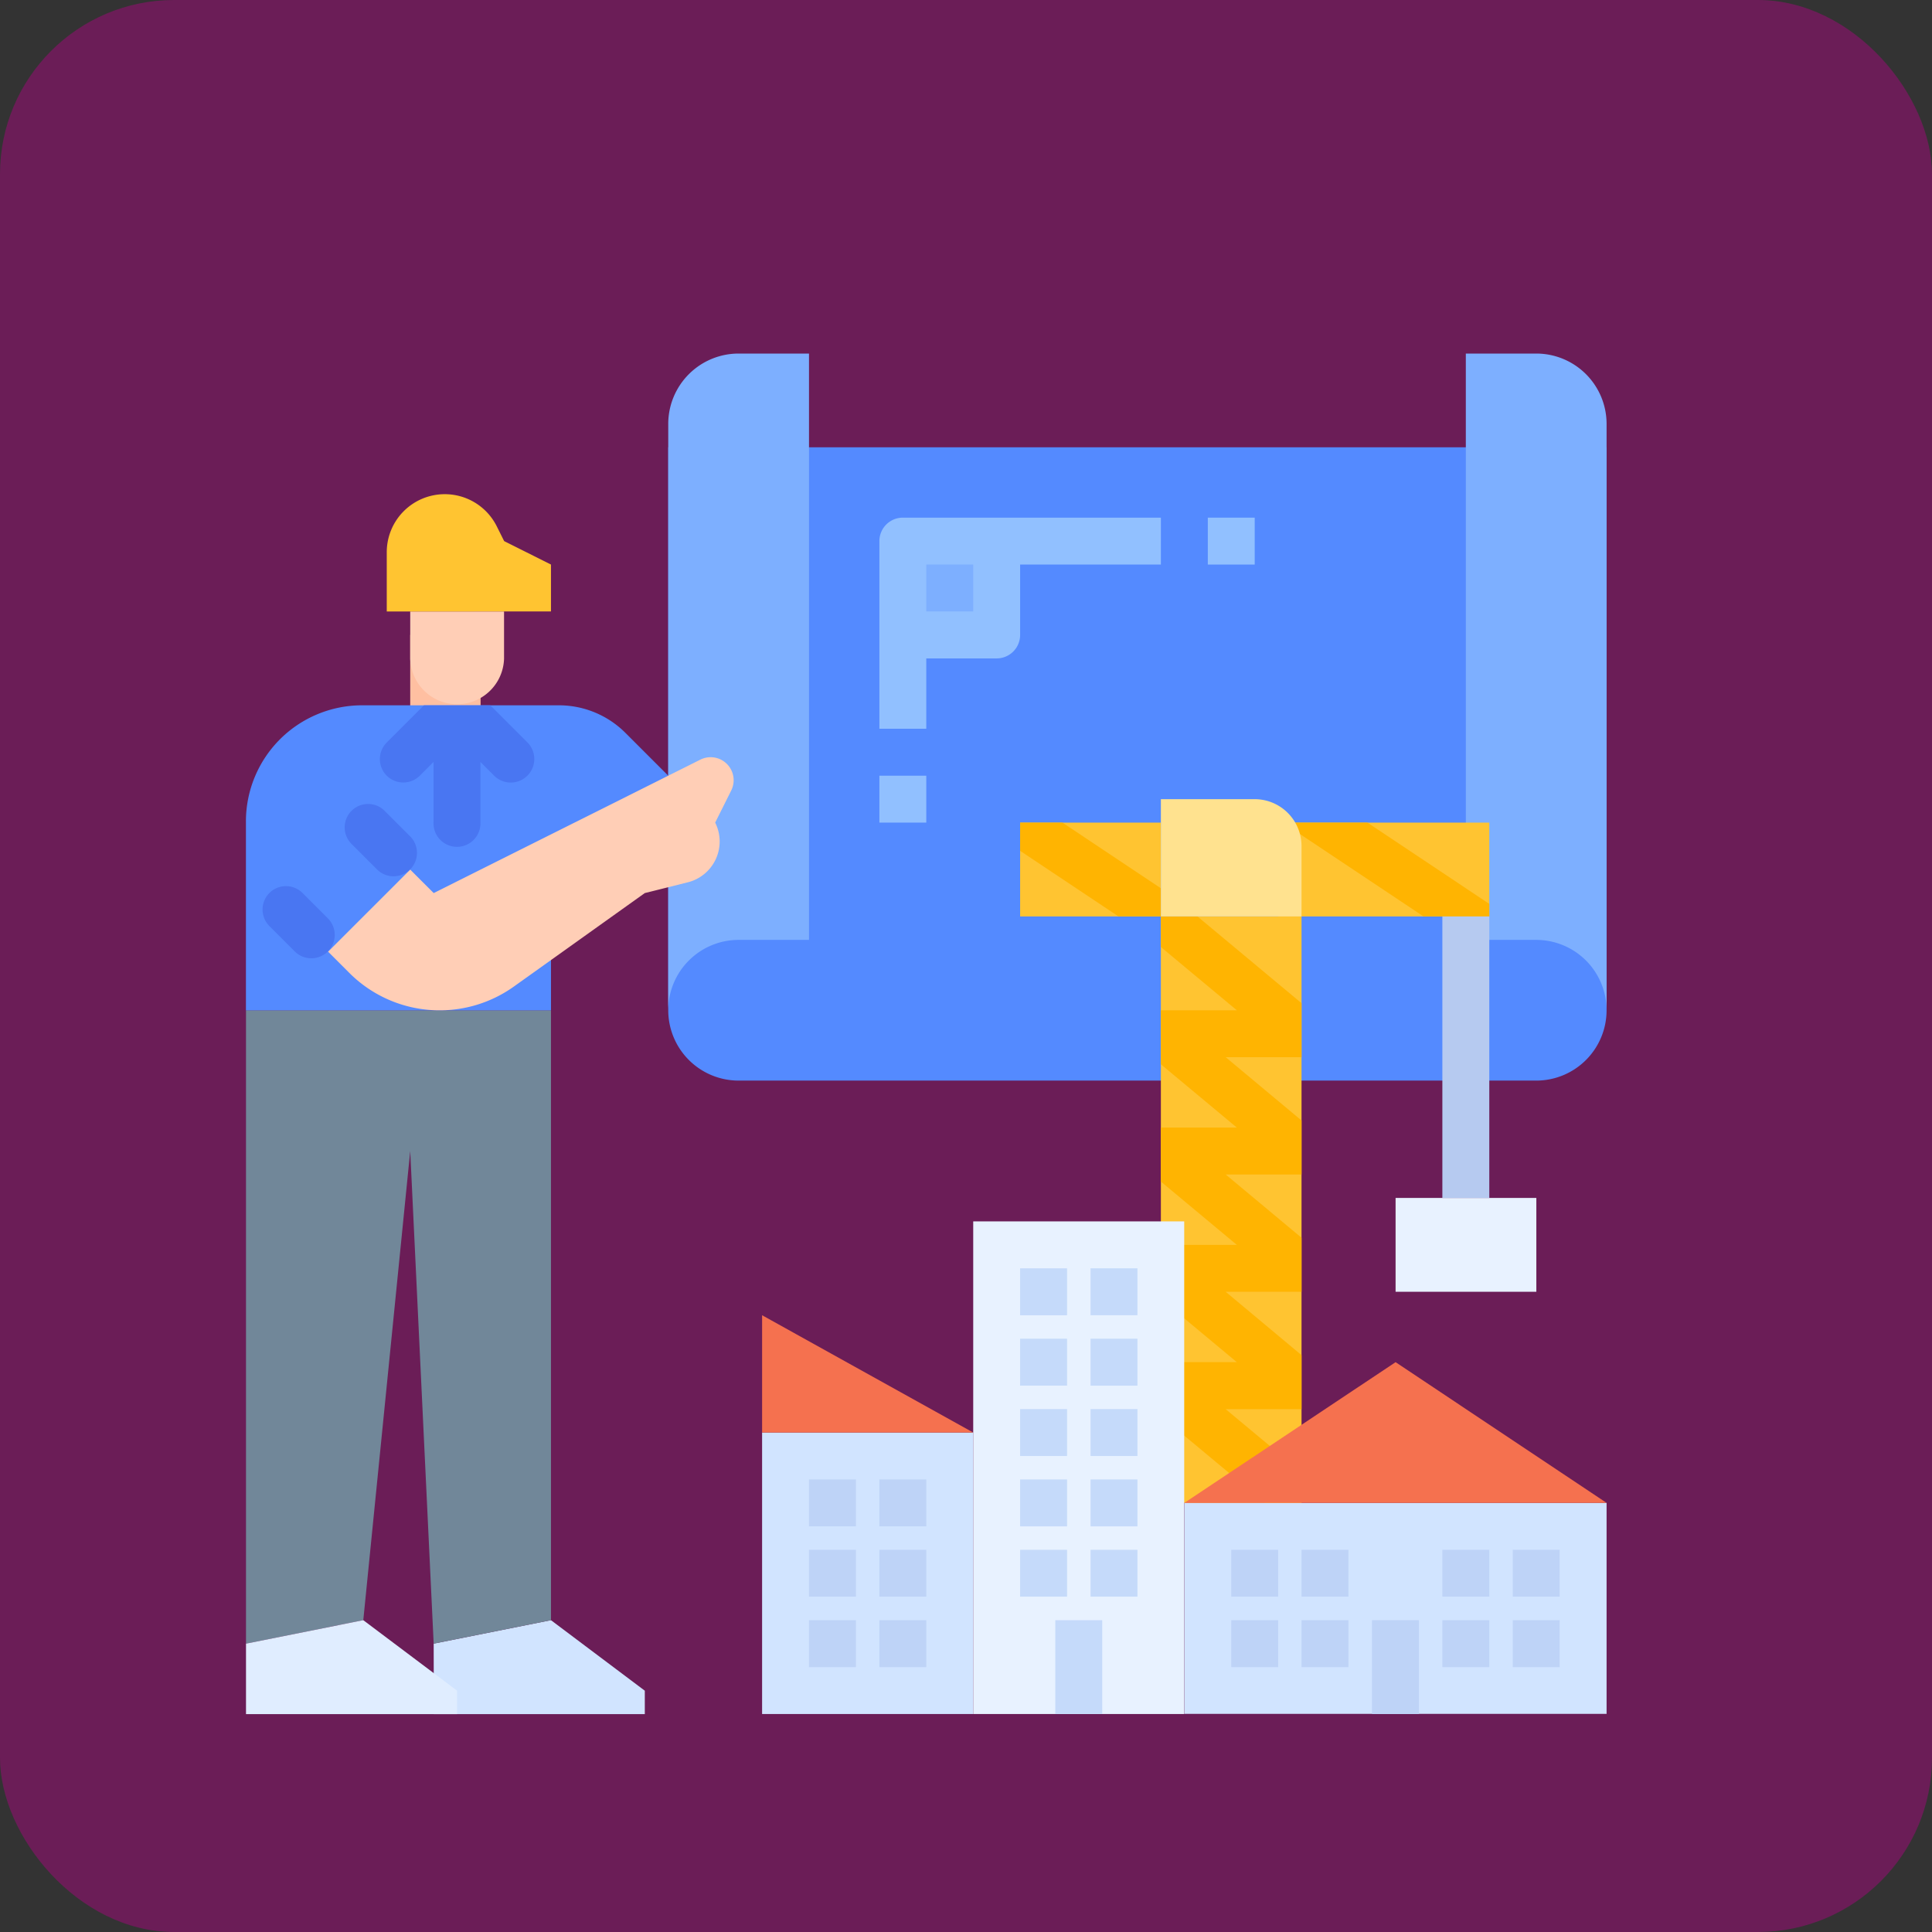 <svg id="Layer_1" data-name="Layer 1" xmlns="http://www.w3.org/2000/svg" viewBox="0 0 760 760">
  <rect x="0" y="0" width="760" height="760" fill="#333333" stroke="none"/>
  <rect width="760" height="760" rx="68.5" style="fill: #6b1d57"/>
  <g>
    <path d="M632,398.34A27.68,27.68,0,0,1,604.32,426H290.57a27.69,27.69,0,0,1-27.69-27.68V176.87H632Z" transform="translate(-0.01 -0.92)" style="fill: #548aff"/>
    <path d="M456.67,361.43H512V592.12H456.67Z" transform="translate(-0.01 -0.92)" style="fill: #ffc431"/>
    <path d="M512,416.79H482.16L512,441.69v21.24H482.16L512,487.82v21.25H482.16L512,534v21.25H482.16L512,580.1v12H497.62L456.67,558V536.76h29.88l-29.88-24.9V490.62h29.88l-29.88-24.9V444.48h29.88l-29.88-24.9V398.34h29.88l-29.88-24.89v-12h14.42L512,395.55Z" transform="translate(-0.01 -0.92)" style="fill: #ffb401"/>
    <path d="M401.3,324.51h55.37v36.92H401.3Z" transform="translate(-0.01 -0.92)" style="fill: #ffc431"/>
    <path d="M456.67,350.34v11.09H440L401.3,335.61v-11.1h16.64Z" transform="translate(-0.01 -0.92)" style="fill: #ffb401"/>
    <path d="M465.9,592.12H632v83H465.9Z" transform="translate(-0.01 -0.92)" style="fill: #d1e4ff"/>
    <path d="M355.16,213.78h36.91v36.91H355.16Z" transform="translate(-0.01 -0.92)" style="fill: #7dafff"/>
    <path d="M262.88,167.64A27.69,27.69,0,0,1,290.57,140h27.68V370.65H290.57a27.69,27.69,0,0,0-27.69,27.69Z" transform="translate(-0.01 -0.92)" style="fill: #7dafff"/>
    <path d="M170.61,647.49l46.14-9.23L253.66,666v9.22h-83Z" transform="translate(-0.01 -0.92)" style="fill: #d1e4ff"/>
    <path d="M216.75,398.34V638.26l-46.14,9.23L161.38,453.7,142.92,638.26l-46.14,9.23V398.34Z" transform="translate(-0.01 -0.92)" style="fill: #718799"/>
    <path d="M161.38,250.69h27.68V287.6H161.38Z" transform="translate(-0.01 -0.92)" style="fill: #ffbfa1"/>
    <path d="M262.88,306.06V343H216.75v55.37h-120V324.05a45.69,45.69,0,0,1,45.68-45.68h77.46A37,37,0,0,1,246,289.18Z" transform="translate(-0.01 -0.92)" style="fill: #548aff"/>
    <path d="M198.29,241.46H161.38v18.46a18.46,18.46,0,0,0,36.91,0Z" transform="translate(-0.01 -0.92)" style="fill: #ffceb6"/>
    <path d="M152.15,241.46V218.14A22.82,22.82,0,0,1,175,195.32h0a22.84,22.84,0,0,1,20.41,12.61l2.92,5.85L216.75,223v18.45Z" transform="translate(-0.01 -0.92)" style="fill: #ffc431"/>
    <path d="M106,352.18h0a9.22,9.22,0,0,1,13,0l10,10a9.22,9.22,0,0,1,0,13h0a9.22,9.22,0,0,1-13.05,0l-10-10A9.23,9.23,0,0,1,106,352.18Z" transform="translate(-0.01 -0.92)" style="fill: #4976f2"/>
    <path d="M161.38,343l9.23,9.23L275.5,299.75a9.05,9.05,0,0,1,12.15,12.14l-6.31,12.62A16.54,16.54,0,0,1,270.55,348l-16.89,4.23L202.16,389a50.23,50.23,0,0,1-64.73-5.36l-8.35-8.35Z" transform="translate(-0.01 -0.92)" style="fill: #ffceb6"/>
    <path d="M138.28,319.89h0a9.22,9.22,0,0,1,13.05,0l10,10a9.22,9.22,0,0,1,0,13.05h0a9.2,9.2,0,0,1-13,0l-10-10A9.22,9.22,0,0,1,138.28,319.89Z" transform="translate(-0.01 -0.92)" style="fill: #4976f2"/>
    <path d="M207.52,293l-14.63-14.63H166.78L152.15,293a9.23,9.23,0,0,0,0,13.06h0a9.23,9.23,0,0,0,13,0h0l5.4-5.41v23.86a9.23,9.23,0,1,0,18.45,0V300.65l5.4,5.41a9.25,9.25,0,0,0,13.06,0h0A9.25,9.25,0,0,0,207.52,293Z" transform="translate(-0.01 -0.92)" style="fill: #4976f2"/>
    <path d="M96.78,647.49l46.14-9.23L179.83,666v9.22H96.78Z" transform="translate(-0.01 -0.92)" style="fill: #e0edff"/>
    <path d="M299.8,564.44h83.05V675.17H299.8Z" transform="translate(-0.01 -0.92)" style="fill: #d1e4ff"/>
    <path d="M382.85,481.39h83V675.17h-83Z" transform="translate(-0.01 -0.92)" style="fill: #e8f2ff"/>
    <path d="M318.25,582.9h18.46v18.45H318.25Z" transform="translate(-0.01 -0.92)" style="fill: #bed3f7"/>
    <path d="M382.85,564.44H299.8V518.3Z" transform="translate(-0.01 -0.92)" style="fill: #f5714f"/>
    <path d="M345.94,582.9h18.45v18.45H345.94Z" transform="translate(-0.01 -0.92)" style="fill: #bed3f7"/>
    <path d="M318.25,610.58h18.46V629H318.25Z" transform="translate(-0.01 -0.92)" style="fill: #bed3f7"/>
    <path d="M345.94,610.58h18.45V629H345.94Z" transform="translate(-0.01 -0.92)" style="fill: #bed3f7"/>
    <path d="M318.25,638.26h18.46v18.46H318.25Z" transform="translate(-0.01 -0.92)" style="fill: #bed3f7"/>
    <path d="M345.94,638.26h18.45v18.46H345.94Z" transform="translate(-0.01 -0.92)" style="fill: #bed3f7"/>
    <g>
      <path d="M401.3,582.9h18.46v18.45H401.3Z" transform="translate(-0.01 -0.92)" style="fill: #c5dafa"/>
      <path d="M429,582.9h18.45v18.45H429Z" transform="translate(-0.01 -0.92)" style="fill: #c5dafa"/>
      <path d="M401.3,555.21h18.46v18.46H401.3Z" transform="translate(-0.01 -0.92)" style="fill: #c5dafa"/>
      <path d="M429,555.21h18.45v18.46H429Z" transform="translate(-0.01 -0.92)" style="fill: #c5dafa"/>
      <path d="M401.3,527.53h18.46V546H401.3Z" transform="translate(-0.01 -0.92)" style="fill: #c5dafa"/>
      <path d="M429,527.53h18.45V546H429Z" transform="translate(-0.01 -0.92)" style="fill: #c5dafa"/>
      <path d="M401.3,499.84h18.46V518.3H401.3Z" transform="translate(-0.01 -0.92)" style="fill: #c5dafa"/>
      <path d="M429,499.84h18.45V518.3H429Z" transform="translate(-0.01 -0.92)" style="fill: #c5dafa"/>
      <path d="M401.3,610.58h18.46V629H401.3Z" transform="translate(-0.01 -0.92)" style="fill: #c5dafa"/>
      <path d="M429,610.58h18.45V629H429Z" transform="translate(-0.01 -0.92)" style="fill: #c5dafa"/>
    </g>
    <path d="M484.35,610.58h18.46V629H484.35Z" transform="translate(-0.01 -0.92)" style="fill: #bed3f7"/>
    <path d="M512,610.58h18.45V629H512Z" transform="translate(-0.01 -0.92)" style="fill: #bed3f7"/>
    <path d="M484.35,638.26h18.46v18.46H484.35Z" transform="translate(-0.01 -0.92)" style="fill: #bed3f7"/>
    <path d="M512,638.26h18.45v18.46H512Z" transform="translate(-0.01 -0.92)" style="fill: #bed3f7"/>
    <path d="M567.4,610.58h18.46V629H567.4Z" transform="translate(-0.01 -0.92)" style="fill: #bed3f7"/>
    <path d="M595.09,610.58h18.45V629H595.09Z" transform="translate(-0.01 -0.92)" style="fill: #bed3f7"/>
    <path d="M567.4,638.26h18.46v18.46H567.4Z" transform="translate(-0.01 -0.92)" style="fill: #bed3f7"/>
    <path d="M595.09,638.26h18.45v18.46H595.09Z" transform="translate(-0.01 -0.92)" style="fill: #bed3f7"/>
    <path d="M415.14,638.26H433.6v36.91H415.14Z" transform="translate(-0.01 -0.92)" style="fill: #c5dafa"/>
    <path d="M539.72,638.26h18.46v36.91H539.72Z" transform="translate(-0.01 -0.92)" style="fill: #bed3f7"/>
    <path d="M465.9,592.12,549,536.76l83,55.36Z" transform="translate(-0.01 -0.92)" style="fill: #f5714f"/>
    <path d="M549,472.16h55.37v36.91H549Z" transform="translate(-0.01 -0.92)" style="fill: #e8f2ff"/>
    <path d="M345.94,213.78V287.6h18.45V259.92h27.68a9.23,9.23,0,0,0,9.23-9.23h0V223h55.37V204.55H355.16a9.22,9.22,0,0,0-9.22,9.23ZM382.85,223v18.45H364.39V223Z" transform="translate(-0.01 -0.92)" style="fill: #91c0ff"/>
    <path d="M475.13,204.55h18.45V223H475.13Z" transform="translate(-0.01 -0.92)" style="fill: #91c0ff"/>
    <path d="M345.94,306.06h18.45v18.45H345.94Z" transform="translate(-0.01 -0.92)" style="fill: #91c0ff"/>
    <path d="M632,167.64A27.68,27.68,0,0,0,604.32,140H576.63V370.65h27.69A27.69,27.69,0,0,1,632,398.34Z" transform="translate(-0.01 -0.92)" style="fill: #7dafff"/>
    <path d="M502.81,324.51h83.05v36.92H502.81Z" transform="translate(-0.01 -0.92)" style="fill: #ffc431"/>
    <path d="M585.86,356.49v4.94H560l-55.37-36.92h33.28Z" transform="translate(-0.01 -0.92)" style="fill: #ffb401"/>
    <path d="M456.67,315.29h36.91A18.46,18.46,0,0,1,512,333.74v27.69H456.67V315.29Z" transform="translate(-0.01 -0.92)" style="fill: #ffe28f"/>
    <path d="M567.4,361.43h18.46V472.16H567.4Z" transform="translate(-0.01 -0.92)" style="fill: #b6caf0"/>
  </g>
</svg>
